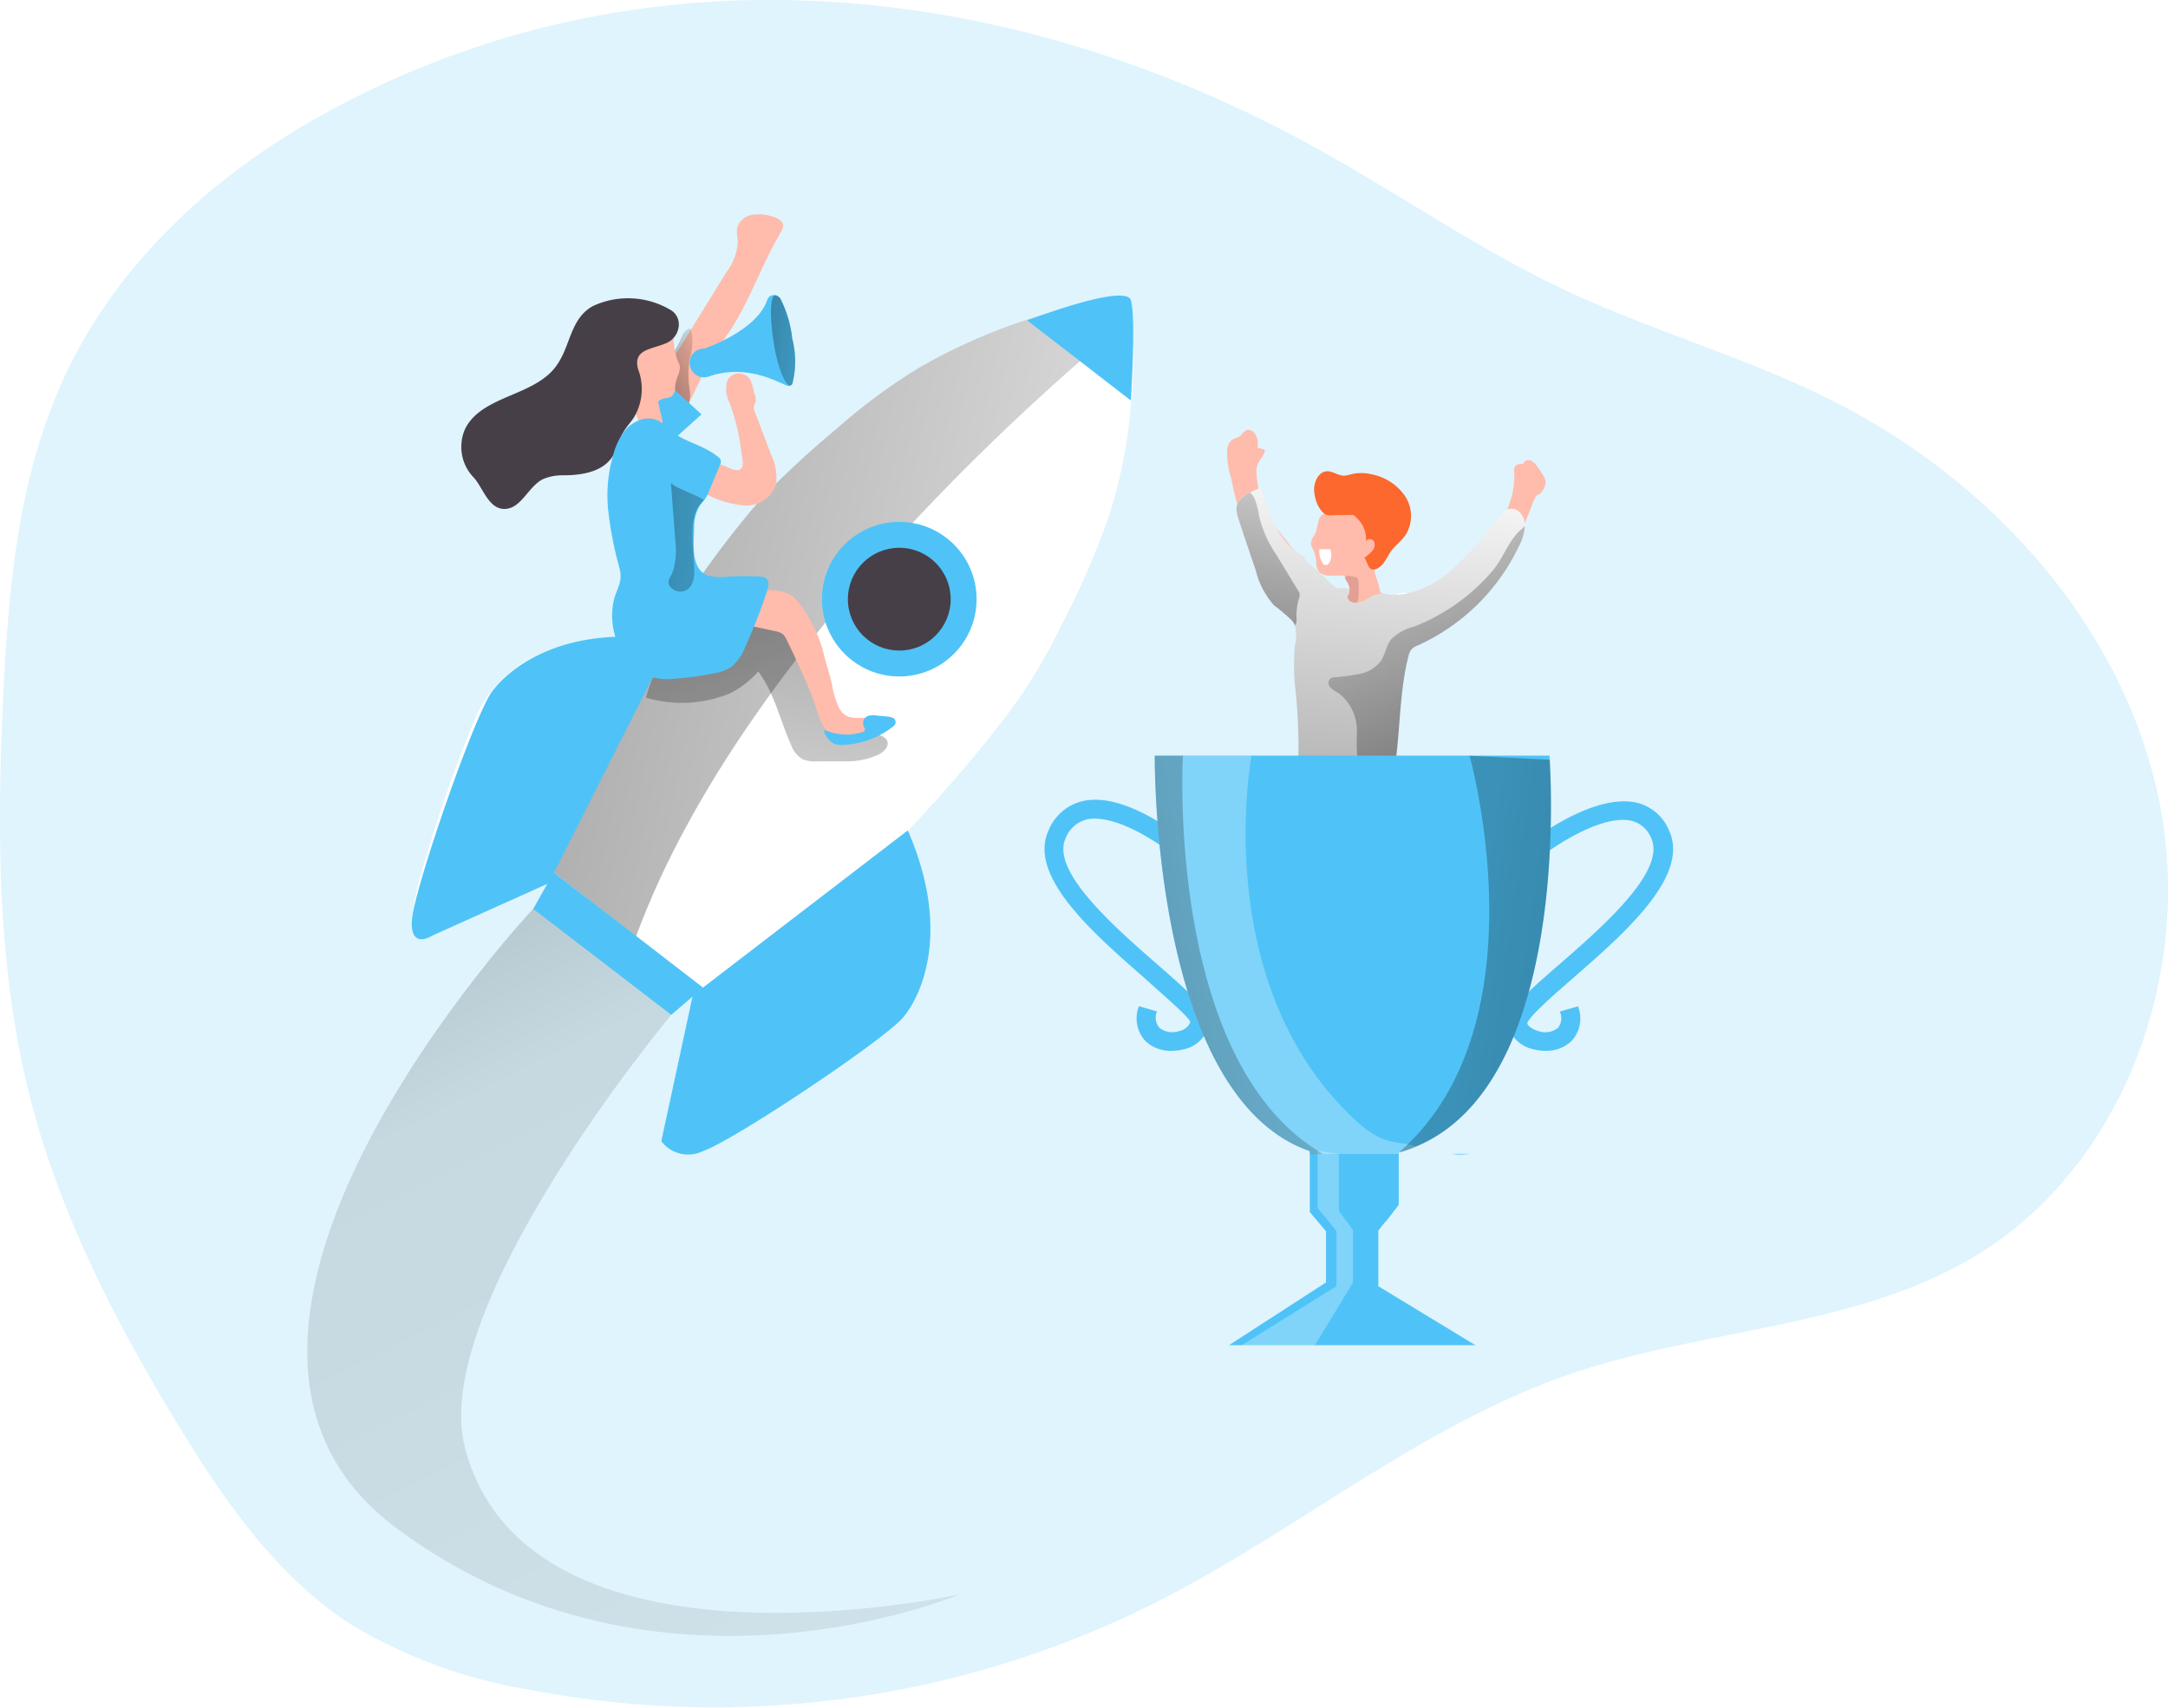 <svg data-name="Layer 1" xmlns="http://www.w3.org/2000/svg" xmlns:xlink="http://www.w3.org/1999/xlink" viewBox="0 0 165.72 130.57"><defs><linearGradient id="a" x1="112.39" y1="84.59" x2="115.37" y2="48.83" gradientUnits="userSpaceOnUse"><stop offset=".01"/><stop offset=".08" stop-opacity=".69"/><stop offset=".21" stop-opacity=".32"/><stop offset="1" stop-opacity="0"/></linearGradient><linearGradient id="c" x1="102.11" y1="70.71" x2="112.72" y2="37.22" xlink:href="#a"/><linearGradient id="d" x1="-58.18" y1="334.05" x2="-85.23" y2="311.44" gradientTransform="rotate(5.04 2994.27 2325.216)" xlink:href="#a"/><linearGradient id="b" x1="30.19" y1="52.82" x2="124.07" y2="71.49" gradientUnits="userSpaceOnUse"><stop offset=".01"/><stop offset=".13" stop-opacity=".69"/><stop offset=".25" stop-opacity=".32"/><stop offset="1" stop-opacity="0"/></linearGradient><linearGradient id="e" x1="70.48" y1="49.47" x2="64.78" y2="95.84" xlink:href="#b"/><linearGradient id="f" x1="25.44" y1="64.52" x2="109.06" y2="231.77" xlink:href="#a"/><linearGradient id="g" x1="70.72" y1="93.7" x2="136.2" y2="81.86" xlink:href="#b"/><linearGradient id="h" x1="152.97" y1="92.09" x2="74.08" y2="81.05" xlink:href="#b"/><linearGradient id="i" x1="362.8" y1="-151.94" x2="370" y2="-154.28" gradientTransform="rotate(-9.52 1391.314 1773.009)" xlink:href="#b"/><linearGradient id="j" x1="360.02" y1="-149.42" x2="374.22" y2="-151.35" gradientTransform="rotate(-9.52 1298.596 1822.002)" xlink:href="#ab"/><linearGradient id="k" x1="356.46" y1="-142.2" x2="375.1" y2="-138.08" gradientTransform="rotate(-9.52 1391.314 1773.009)" xlink:href="#b"/><linearGradient id="l" x1="369.53" y1="-155.48" x2="381.05" y2="-151.93" gradientTransform="rotate(-9.52 1391.314 1773.009)" xlink:href="#b"/></defs><path d="M24.16 9.05c-7.89 4.46-14.88 10.87-18.87 19S.62 45.22.2 54.14c-.42 10-.37 20 2.08 29.7 2.27 8.93 6.54 17.23 11.33 25.1 3.52 5.78 7.49 11.54 13.17 15.23a38.4 38.4 0 0013.57 5 75 75 0 0047.77-6.54c11-5.52 20.56-13.75 32.17-17.66 10.19-3.43 21.63-3.44 30.81-9 11.44-7 16.68-21.94 13.88-35.05s-12.65-24-24.59-30.12c-6.77-3.46-14.09-5.46-20.91-8.69s-13.05-7.65-19.7-11.24C76.02-1.98 48.1-4.49 24.16 9.05z" fill="#4fc3f7" opacity=".18" style="isolation:isolate"/><path d="M105.62 45.34l1.33.56a2 2 0 011.17.87 2 2 0 01-.07 1.37c-.18.59-.39 1.18-.62 1.76-.3.77-.65 1.53-.88 2.32a16.81 16.81 0 00-.24 6.09c0 .66-.84 1-1.49 1.09a7.22 7.22 0 01-3.69-.19.79.79 0 01-.3-.16.68.68 0 01-.14-.49c-.07-1.09-.07-2.22-.22-3.22a8.85 8.85 0 00-.33-1.61 15.38 15.38 0 01-.26-1.56c-.09-.42-.22-.83-.29-1.25a2.37 2.37 0 01.09-1.27c.18-.44.43-.85.65-1.27a12.57 12.57 0 00.62-1.41 3.89 3.89 0 01.43-1 2.53 2.53 0 011.95-.9 5.37 5.37 0 012.29.27z" fill="#ffbbab"/><path d="M97.43 40.17a6.18 6.18 0 01-.91-1.57 8.67 8.67 0 01-.46-2.24 1.88 1.88 0 01.06-.82c.13-.36.45-.63.55-1a.17.17 0 000-.12s-.05-.08-.13-.08l-.42-.11a1.43 1.43 0 00-.16-1 .62.62 0 00-.58-.36c-.26 0-.39.33-.61.48s-.46.17-.65.32a1.2 1.2 0 00-.32.8 6.38 6.38 0 00.32 2.12 19.34 19.34 0 00.58 2.36 19.16 19.16 0 003.62 6.51c.62.73 3 3.61 3.94 2.87 1.33-1 .46-2.65-.46-3.44a26.38 26.38 0 01-4.37-4.72z" fill="#ffbbab"/><path d="M103.02 44.86c-.45.69-.89 1.4-1.3 2.12a1 1 0 00-.18.75.74.74 0 00.38.38 2.27 2.27 0 002.18-.18 7.49 7.49 0 001.65-1.59 3.38 3.38 0 01.92-.85 1.17 1.17 0 011.2 0 .73.73 0 01.17 1.08c0-.32-.39-.52-.7-.44a1.44 1.44 0 00-.71.63 10.59 10.59 0 00-.66 1.07 3.11 3.11 0 00-.35.87 2.84 2.84 0 00.75 2.08 2.68 2.68 0 01.44.74 2.59 2.59 0 01-.1 1.29 17.5 17.5 0 00-.27 5.36 1.12 1.12 0 01-.21 1 1 1 0 01-.68.21c-1.15 0-2.29-.26-3.45-.23a19.17 19.17 0 01-2.14.11.31.31 0 01-.33-.41 22.3 22.3 0 00.15-6 13.78 13.78 0 01-.44-2.77 1.36 1.36 0 01.11-.6 2.15 2.15 0 01.35-.5 7.92 7.92 0 001.58-3.11" fill="#fff"/><path d="M105.93 54.11a1.08 1.08 0 01-.39.88 1.83 1.83 0 00-.24.13c-.15.14-.13.38-.16.58a3.06 3.06 0 01-.58 1 .89.89 0 000 1.09c.18.18.48.21.63.42s0 .89.31 1.1a.46.46 0 00.57-.18 1.31 1.31 0 00.17-.62q.35-3.37.64-6.77a.73.73 0 00-.19-.67c-.15-.21-.35-.61-.57-.72-.25.37-.06 1.17-.06 1.6-.04.73-.07 1.45-.13 2.16z" fill="#020202" opacity=".1"/><path d="M100.45 40.96a1.26 1.26 0 00-.25.58 1.14 1.14 0 00.16.42 2.83 2.83 0 01.25 1 1.36 1.36 0 00.19.74 1.14 1.14 0 00.88.31h.74a.5.5 0 01.27 0 .44.44 0 01.19.19 5.3 5.3 0 01.41 1.7.62.62 0 00.13.27.52.52 0 00.2.17 2.21 2.21 0 001.62 0 .62.62 0 00.33-.24.68.68 0 000-.45 8.15 8.15 0 00-.26-1.19 4.32 4.32 0 01-.32-1.61c0-.49.27-.94.35-1.42a2.39 2.39 0 00-1.41-2.46 2.84 2.84 0 00-2.46.18c-.27.14-.49.21-.62.5s-.16.9-.4 1.31z" fill="#ffbbab"/><path d="M100.52 37.98a2.6 2.6 0 01-.07-.56c0-.64.37-1.37 1-1.39.45 0 .85.34 1.31.34a3.73 3.73 0 00.56-.12 3.27 3.27 0 011.46 0 4.05 4.05 0 012.58 1.62 2.74 2.74 0 01.1 3c-.33.5-.84.86-1.19 1.35a10.13 10.13 0 01-.55.89c-.18.21-.6.55-.9.4s-.32-.64-.53-.85a7.31 7.31 0 00.59-.52.7.7 0 00.16-.72c-.12-.24-.53-.29-.63 0a2.2 2.2 0 00-.7-1.82.9.9 0 00-.26-.22.91.91 0 00-.33 0h-.92c-.53 0-.79.15-1.17-.3a2.42 2.42 0 01-.51-1.1z" fill="#fc682d"/><path d="M103.52 44.11a.32.32 0 01.23.07.38.38 0 01.08.24 7.39 7.39 0 010 1.33 1.07 1.07 0 01-.09.34.35.35 0 01-.29.18c-.13 0-.24-.11-.38-.14a.5.5 0 00-.42.1 1.87 1.87 0 00-.3.33 6.56 6.56 0 01-.73.78 6.22 6.22 0 01.8-1.71.81.81 0 01.36-.35c.12 0 .27 0 .35-.13s0-.38-.09-.55-.32-.41-.18-.53.54.03.66.04z" fill="#e0a194"/><path d="M113.16 41.75a11.24 11.24 0 001.1-1.19 6.84 6.84 0 001.5-4.25 1.25 1.25 0 010-.51.43.43 0 01.35-.32.81.81 0 00.22 0c.11 0 .16-.15.25-.23a.47.47 0 01.5 0 1.38 1.38 0 01.39.37c.16.22.32.45.46.68a1.19 1.19 0 01.22.6 1.36 1.36 0 01-.49.89c-.31 0-.55.83-.63 1-.16.45-.34.9-.54 1.33a19 19 0 01-5.16 6.72c-.74.61-3.54 3-4.38 2.15-1.15-1.22 0-2.69 1-3.32a26 26 0 005.21-3.92z" fill="#ffbbab"/><path d="M101.07 42a3.37 3.37 0 01.55 0 .08.08 0 01.07 0 1.3 1.3 0 010 .87.67.67 0 01-.19.28.29.29 0 01-.32 0 .51.51 0 01-.16-.24 1.7 1.7 0 01-.17-.91.78.78 0 01.34 0" fill="#fff"/><path d="M99.89 42.68h-.09a.06.06 0 01.09 0z" fill="#4fc3f7"/><path d="M116.55 40.23a3.6 3.6 0 01-.45 1.54 15.76 15.76 0 01-7.71 7.57 1.23 1.23 0 00-.51.32 1.26 1.26 0 00-.21.47c-.77 3-.6 6.06-1.15 9.06a1.18 1.18 0 01-.31.72 1.23 1.23 0 01-.91.21h-.65a44.76 44.76 0 01-4.61-.49 1.07 1.07 0 01-.71-.32 1.09 1.09 0 01-.1-.78 41 41 0 00-.25-6.17 17.68 17.68 0 010-3 3.12 3.12 0 000-1.52 1.42 1.42 0 00-.24-.4 15.5 15.5 0 00-1.38-1.17 6.28 6.28 0 01-1.38-2.63c-.46-1.38-.94-2.75-1.38-4.13-.33-1 .19-1.47.94-1.85.27-.14.57-.27.88-.41a15 15 0 001.14 3.09 5.1 5.1 0 002.24 2.26.06.06 0 00-.06.06.23.23 0 00.1.19c.67.62 1.35 1.23 2 1.86a1.16 1.16 0 00.45.29c.2 0 .89-.18.86.19a.13.13 0 010 .06c0 .13-.12.23-.14.36a.4.4 0 00.23.38.81.81 0 00.46.08 1.72 1.72 0 00.51-.11c.27-.11.49-.3.75-.43a2.09 2.09 0 011.24-.07 5 5 0 001.34-.08 7.76 7.76 0 003.43-1.79 39.06 39.06 0 003.78-4.24 1.38 1.38 0 01.49-.41.9.9 0 01.94.24 1.34 1.34 0 01.37 1.05z" fill="#fff"/><path d="M125.93 54.89a3.6 3.6 0 01-.45 1.54 15.76 15.76 0 01-7.71 7.57 1.23 1.23 0 00-.51.32 1.26 1.26 0 00-.21.47c-.77 3-.6 6.06-1.15 9.06a1.18 1.18 0 01-.31.72 1.23 1.23 0 01-.91.21h-.65a44.76 44.76 0 01-4.61-.49 1.07 1.07 0 01-.71-.32 1.09 1.09 0 01-.1-.78 41 41 0 00-.25-6.17 17.68 17.68 0 010-3 3.12 3.12 0 000-1.52 1.42 1.42 0 00-.24-.4 15.5 15.5 0 00-1.38-1.17 6.28 6.28 0 01-1.38-2.63c-.46-1.38-.94-2.75-1.38-4.13-.33-1 .19-1.47.94-1.85.27-.14.57-.27.88-.41a15 15 0 001.14 3.09 5.1 5.1 0 002.24 2.26.06.06 0 00-.06.06.23.23 0 00.1.19c.67.62 1.35 1.23 2 1.86a1.16 1.16 0 00.45.29c.2 0 .89-.18.86.19a.13.13 0 010 .06c0 .13-.12.23-.14.36a.4.4 0 00.23.38.81.81 0 00.46.08 1.72 1.72 0 00.51-.11c.27-.11.49-.3.75-.43a2.09 2.09 0 011.24-.07 5 5 0 001.34-.08 7.76 7.76 0 003.43-1.79 39.06 39.06 0 003.78-4.24 1.38 1.38 0 01.49-.41.9.9 0 01.94.24 1.34 1.34 0 01.37 1.05z" transform="translate(-9.38 -14.66)" fill="url(#a)"/><path d="M108.38 62.46c-.08-.12-.15-.25-.24-.36a15.5 15.5 0 00-1.38-1.17 6.28 6.28 0 01-1.38-2.63c-.46-1.38-.94-2.75-1.38-4.13-.33-1 .19-1.47.94-1.85a1.53 1.53 0 01.36.51 6.45 6.45 0 01.33 1.31 8.83 8.83 0 001.26 2.86c.59.94 1.15 1.9 1.74 2.84a.65.65 0 01.08.17.55.55 0 010 .28 4.89 4.89 0 00-.22 1.14c-.05.24.08.9-.11 1.03z" transform="translate(-9.38 -14.66)" fill="url(#c)"/><path d="M125.93 54.89a3.6 3.6 0 01-.45 1.54 15.76 15.76 0 01-7.71 7.57 1.23 1.23 0 00-.51.32 1.26 1.26 0 00-.21.47c-.77 3-.6 6.06-1.15 9.06a1.18 1.18 0 01-.31.72 1.23 1.23 0 01-.91.21h-.65a1 1 0 01-.52-.19.86.86 0 01-.26-.52 22.86 22.86 0 01-.15-3.42 3.63 3.63 0 00-1.4-3 2.51 2.51 0 01-.63-.43.49.49 0 010-.68.6.6 0 01.32-.1 15.6 15.6 0 001.94-.26 2.6 2.6 0 001.61-1c.33-.5.4-1.14.76-1.62a3.69 3.69 0 011.79-1 15 15 0 006.06-4.36c.72-.87 1.27-2.44 2.16-3.09a1.08 1.08 0 01.22-.22z" transform="translate(-9.38 -14.66)" fill="url(#d)"/><path d="M66.07 78.9a87.51 87.51 0 01-13.1 7.82l-.65.08h-.18a1.21 1.21 0 01-1.13-1.46 9.36 9.36 0 01.19-1.08q.87-4.08 1.75-8.15a.46.46 0 00-.2-.54l-10.47-8.13a.42.42 0 00-.51-.06c-.62.32-1.26.61-1.9.9-2.25 1.06-4.42 2.06-6.64 3.06a1.16 1.16 0 01-1.61-.63l-.13-.3v-.16a23.88 23.88 0 01.42-2.39 104.76 104.76 0 014.11-12.21 9.75 9.75 0 014.19-5.12 12.81 12.81 0 014.8-1.57 34.71 34.71 0 013.94-.34h1.25a.66.66 0 00.44-.26c1-1.46 1.94-3 3-4.4a71.83 71.83 0 014.76-6.07 75.09 75.09 0 015.56-5.12 44.77 44.77 0 016.3-4.66 44 44 0 0110.68-4.39c.72-.22 1.45-.41 2.18-.61l1.5-.16h.27a1.85 1.85 0 011.54 1.26.59.59 0 010 .13 7.93 7.93 0 01.14 1 25.78 25.78 0 01-.1 5.27 37.12 37.12 0 01-1.85 9.28 64.93 64.93 0 01-3.6 8.14 41.68 41.68 0 01-3.86 6.4 108.54 108.54 0 01-7.54 8.85.56.56 0 00-.15.61c.18.78.35 1.56.49 2.34a18.14 18.14 0 01.4 4.93 9.82 9.82 0 01-4.29 7.74z" fill="#fff"/><path d="M58 86.26l-6.3-4.91s2.71-8.35 6.63-18.07h1.25a.66.66 0 00.44-.26c1-1.46 1.94-3 3-4.4a71.83 71.83 0 014.76-6.07 75.09 75.09 0 015.56-5.12 44.77 44.77 0 016.3-4.66 44 44 0 0110.68-4.39c.72-.22 1.45-.41 2.18-.61l1.5-.16h.27a1.85 1.85 0 011.54 1.26.59.59 0 010 .13C92.24 41.9 66.45 63.21 58 86.26z" transform="translate(-9.38 -14.66)" fill="url(#b)"/><path d="M65.23 67.65A7.52 7.52 0 0067.34 66c1.23 1.63 1.66 3.71 2.49 5.57a2.2 2.2 0 00.86 1.12 2.43 2.43 0 001.14.18h2.31a5.69 5.69 0 002.38-.51c.41-.2.81-.6.69-1s-.7-.58-1.17-.58a5.75 5.75 0 01-1.76-.16A3.08 3.08 0 0172.67 69a12.9 12.9 0 01-.78-2.1 24.27 24.27 0 00-1.52-3.56A6.68 6.68 0 0069 61.43a2.87 2.87 0 00-2.14-.8c-1.42.15-2.34 1.59-3.66 2.13a10.16 10.16 0 00-1.83.64 3.71 3.71 0 00-.94 1 10.8 10.8 0 00-1.67 3.6 9.65 9.65 0 006.47-.35z" transform="translate(-9.38 -14.66)" fill="url(#e)"/><path d="M57.98 45.13s2-.18 2.74.55a10.59 10.59 0 012.33 4.66c.18.66.4 1.3.55 2a6.61 6.61 0 00.54 1.79 1.44 1.44 0 00.77.69 2.68 2.68 0 00.8.06 6.33 6.33 0 011 .07.39.39 0 01.18.06.36.36 0 01.07.17 1 1 0 01-.39.91 4.18 4.18 0 01-2.72.31c-1.1-.37-1.45-2.41-1.85-3.36a75.61 75.61 0 00-1.86-4.1 1.27 1.27 0 00-.32-.47 1.37 1.37 0 00-.55-.21l-2.41-.52c.23-.87.87-1.75 1.12-2.61z" fill="#ffbbab"/><circle cx="68.74" cy="45.81" r="5.91" fill="#4fc3f7"/><circle cx="68.74" cy="45.81" r="3.93" fill="#473f47"/><path d="M51.31 48.97l-9.37 18.56-8.89 4s-1.73 1.15-1.56-1.21 4.76-15.62 6.13-17.46 5.54-5.2 13.69-3.89zM69.39 63.49L52.95 76.11l-2.4 11.14a2.57 2.57 0 003.18.76c2.25-.75 13.88-8.5 15.33-10.25s3.63-6.71.33-14.27zM78.52 24.5l7.92 6.12s.41-6.34 0-7.67-7.92 1.55-7.92 1.55z" fill="#4fc3f7"/><path fill="#4fc3f7" d="M42.33 66.7l-1.57 2.79 10.55 8.1 2.43-2.08-11.41-8.81z"/><path d="M50.14 84.14s-30.46 32.44-10.48 47.34 43.07 5.08 43.07 5.08-33 7.29-37.81-11.22c-2.81-10.83 15.77-33.09 15.77-33.09z" transform="translate(-9.38 -14.66)" opacity=".36" fill="url(#f)"/><path d="M105.36 98.34l7.42 4.51H93.94l7.42-4.8v-3.91l-1.24-1.47v-4.66c-12.14-4.2-11.85-30.24-11.85-30.24h30.18v.31c.18 2.86 1.19 24.78-10.18 29.56a10.21 10.21 0 01-1.38.48v4l-1 1.29-.53.67z" fill="#4fc3f7"/><path d="M89.55 80.34a2.79 2.79 0 01-2-.75 2.55 2.55 0 01-.49-2.66l1.38.4a1.21 1.21 0 00.18 1.25 1.61 1.61 0 001.52.25 1.17 1.17 0 00.85-.68c-.12-.42-2-2-3.46-3.33-4-3.5-9-7.85-7.37-11.35a3.73 3.73 0 012.6-2.22c3.2-.74 7.44 2.7 7.62 2.85l-.91 1.11c-1.07-.88-4.31-3-6.39-2.56a2.33 2.33 0 00-1.62 1.43c-1.18 2.52 3.75 6.81 7 9.65 2.9 2.53 4.17 3.69 3.92 4.76a2.52 2.52 0 01-1.86 1.73 4 4 0 01-.97.12zM118.11 80.34a3.45 3.45 0 01-.95-.13 2.52 2.52 0 01-1.87-1.73c-.25-1.07 1-2.23 3.92-4.76 3.26-2.84 8.19-7.13 7-9.65a2.19 2.19 0 00-1.52-1.32c-2.27-.5-6 2-7.21 3l-.86-1.12c.21-.16 5-4 8.44-3.27a3.57 3.57 0 012.51 2.11c1.64 3.5-3.36 7.85-7.37 11.35-1.49 1.3-3.34 2.91-3.46 3.43.08.25.49.48.85.58a1.56 1.56 0 001.51-.25 1.21 1.21 0 00.13-1.24l1.39-.4a2.54 2.54 0 01-.5 2.66 2.78 2.78 0 01-2.01.74z" fill="#4fc3f7"/><path d="M108.29 87.65a10.21 10.21 0 01-1.38.48v.1h-6.79v-.22c-12.14-4.2-11.85-30.24-11.85-30.24h7.4s-3.28 17.25 7.75 27.7c2.35 2.24 3.2 1.68 4.87 2.18z" fill="#fff" opacity=".28"/><path d="M112.33 88.22a4.76 4.76 0 01-1.38 0z" fill="#4fc3f7"/><path fill="#fff" opacity=".28" d="M102.34 88.23v4.35l1.08 1.45v4.03l-2.92 4.81h-5.62l7.28-4.54v-4.21l-1.44-1.76v-4.38l1.62.25z"/><path d="M109.5 102.9v-.22c-12.14-4.2-11.85-30.24-11.85-30.24h2.15s-1.32 22.93 10.3 30.2l.4.26z" transform="translate(-9.38 -14.66)" fill="url(#g)"/><path d="M106.91 88.13v4l-1 1.29c-2.12-.73-2.45-2.29 1-5.29z" fill="#4fc3f7"/><path d="M117.67 102.31a10.21 10.21 0 01-1.38.48c11.24-9.75 5.42-30.35 5.42-30.35l6.14.31c.15 2.86 1.15 24.78-10.18 29.56z" transform="translate(-9.38 -14.66)" fill="url(#h)"/><path d="M52.38 31.4l.7-1.43a28.4 28.4 0 012.29-4.06c1.81-2.49 2.75-5.5 4.31-8.16a1 1 0 00.18-.49c0-.39-.46-.61-.85-.71a3.19 3.19 0 00-1.59-.11 1.4 1.4 0 00-1.09 1.06 4.65 4.65 0 00.07.91 4.13 4.13 0 01-.84 2.35l-3.94 6.38a5.11 5.11 0 00-1 2.45 1.91 1.91 0 001.76 1.81z" fill="#ffbbab"/><path d="M61.76 46.06a2.25 2.25 0 00.33-1.65 7.52 7.52 0 010-2.27 4.29 4.29 0 00.12-2.24s0-.07-.06-.09a.15.15 0 00-.16 0 1.16 1.16 0 00-.51.65c-.42 1-1.7 2.69-1.52 3.78a1.91 1.91 0 001.8 1.82z" transform="translate(-9.38 -14.66)" fill="url(#i)"/><path fill="#4fc3f7" d="M49.11 32.05l2.06-2.61 2.45 2.24-2.31 2.08-2.2-1.71z"/><path fill="url(#j)" d="M49.11 32.05l2.06-2.61 2.45 2.24-2.31 2.08-2.2-1.71z"/><path d="M54.38 35.27l.95.33c.33.11 1 .55 1.31.25s0-1.21 0-1.54a16.6 16.6 0 00-.85-3.47 2.2 2.2 0 01-.17-1.78 1 1 0 01.86-.51 1.06 1.06 0 01.87.48 4.44 4.44 0 01.29 1 1.33 1.33 0 01.12.72 2.44 2.44 0 00-.14.34.83.83 0 00.07.38l1.25 3.29a4 4 0 01.38 2.27 2.39 2.39 0 01-2.5 1.61 7.63 7.63 0 01-3.35-1.16c-.11-.06-.24-.17-.2-.29a.3.3 0 01.13-.12 2.24 2.24 0 00.79-.77 1.18 1.18 0 00.19-1.03zM51.56 29.92a.66.66 0 01-.19.36 1.14 1.14 0 01-.51.17 1 1 0 00-.51.21.28.28 0 000 .27l.27 1.15a.39.39 0 010 .26.44.44 0 01-.25.21c-.4.19-.91.36-1.26.09a1.14 1.14 0 01-.35-.6 13.1 13.1 0 01-.92-4 2.89 2.89 0 01.8-2.27 2.78 2.78 0 012-.61 1 1 0 01.8.47c.11.2 0 .41.07.63a6.1 6.1 0 00.17.95 3.81 3.81 0 00.15.44 1.24 1.24 0 01.14.38 1.63 1.63 0 01-.16.71 4 4 0 00-.21.84c.02.14.02.24-.04.34z" fill="#ffbbab"/><path d="M51.87 25.03a1.57 1.57 0 01-.89 1.18c-1.08.51-2.62.44-2.21 2a4.24 4.24 0 01-.34 3.75c-.25.37-.56.69-.78 1.08-.36.6-.47 1.33-.86 1.91-.78 1.15-2.36 1.39-3.74 1.39a3.8 3.8 0 00-1.54.29c-1.13.56-1.64 2.22-2.89 2.28s-1.68-1.57-2.38-2.37a3.37 3.37 0 01-.69-3.74c1.29-2.64 5.5-2.48 7.09-5 .98-1.46.98-3.46 2.68-4.4a6.37 6.37 0 015.91.28 1.28 1.28 0 01.64 1.35z" fill="#473f47"/><path d="M53.72 43.79a1.23 1.23 0 00.41.22 4.09 4.09 0 001.6.07 22.26 22.26 0 012.31 0 .9.9 0 01.53.14c.26.22.18.63.07.95a42.62 42.62 0 01-1.67 4.28 3.58 3.58 0 01-1.1 1.56 3.34 3.34 0 01-1.3.47 22.08 22.08 0 01-2.81.39 5 5 0 01-2.71-.36 4.24 4.24 0 01-1.88-2.44 5.53 5.53 0 01-.27-3.09c.25-1.1.75-1.42.44-2.6a27.34 27.34 0 01-.86-4.47 11 11 0 01.38-4.08 5.43 5.43 0 01.76-1.72 2.71 2.71 0 011.49-1.06 1.77 1.77 0 011.7.47c1.17 1.27 2.77 1.34 4.1 2.43a.43.43 0 01.17.21.39.39 0 010 .28l-.87 2.09a3.23 3.23 0 01-.33.64c-.12.17-.27.31-.38.48a3.17 3.17 0 00-.44 1.69c-.01 1-.25 2.74.66 3.45z" fill="#4fc3f7"/><path d="M61.83 59.79a1 1 0 01-1-.07c-.7-.52-.16-.88 0-1.42A5.65 5.65 0 0061 56c-.11-1.49-.23-3-.34-4.48.06.37 1.82.89 2.51 1.36-.12.17-.27.31-.38.48-.78 1.14-.37 3.42-.35 4.71.05.62-.03 1.4-.61 1.72z" transform="translate(-9.38 -14.66)" fill="url(#k)"/><path d="M60.56 25.89a6.89 6.89 0 010 3.48.5.5 0 01-.19.12.26.26 0 01-.17 0c-.45-.09-3-1.76-6-.71a1.1 1.1 0 11-.36-2.13s3.93-1.31 4.78-3.64c.11-.35.33-.48.58-.44a1 1 0 01.43.2 8.8 8.8 0 01.93 3.12z" fill="#4fc3f7"/><path d="M69.94 40.55a6.89 6.89 0 010 3.48.22.22 0 01-.15.12c-.4 0-1-1.5-1.28-3.35s-.26-3.3.07-3.57h.08c.11 0 .22.07.35.24a8.8 8.8 0 01.93 3.08z" transform="translate(-9.38 -14.66)" fill="url(#l)"/><path d="M66.39 54.72a.58.58 0 00-.41.65c0 .16.19.32.12.47a.31.31 0 01-.23.15 4 4 0 01-2.84-.19.46.46 0 00.12.45 1.57 1.57 0 00.59.61 1.5 1.5 0 00.52.1 6.63 6.63 0 003.87-1.31 1.12 1.12 0 00.28-.25.34.34 0 000-.36c-.06-.15-.24-.2-.4-.23a8 8 0 00-.84-.08 1.94 1.94 0 00-.78-.01z" fill="#4fc3f7"/></svg>